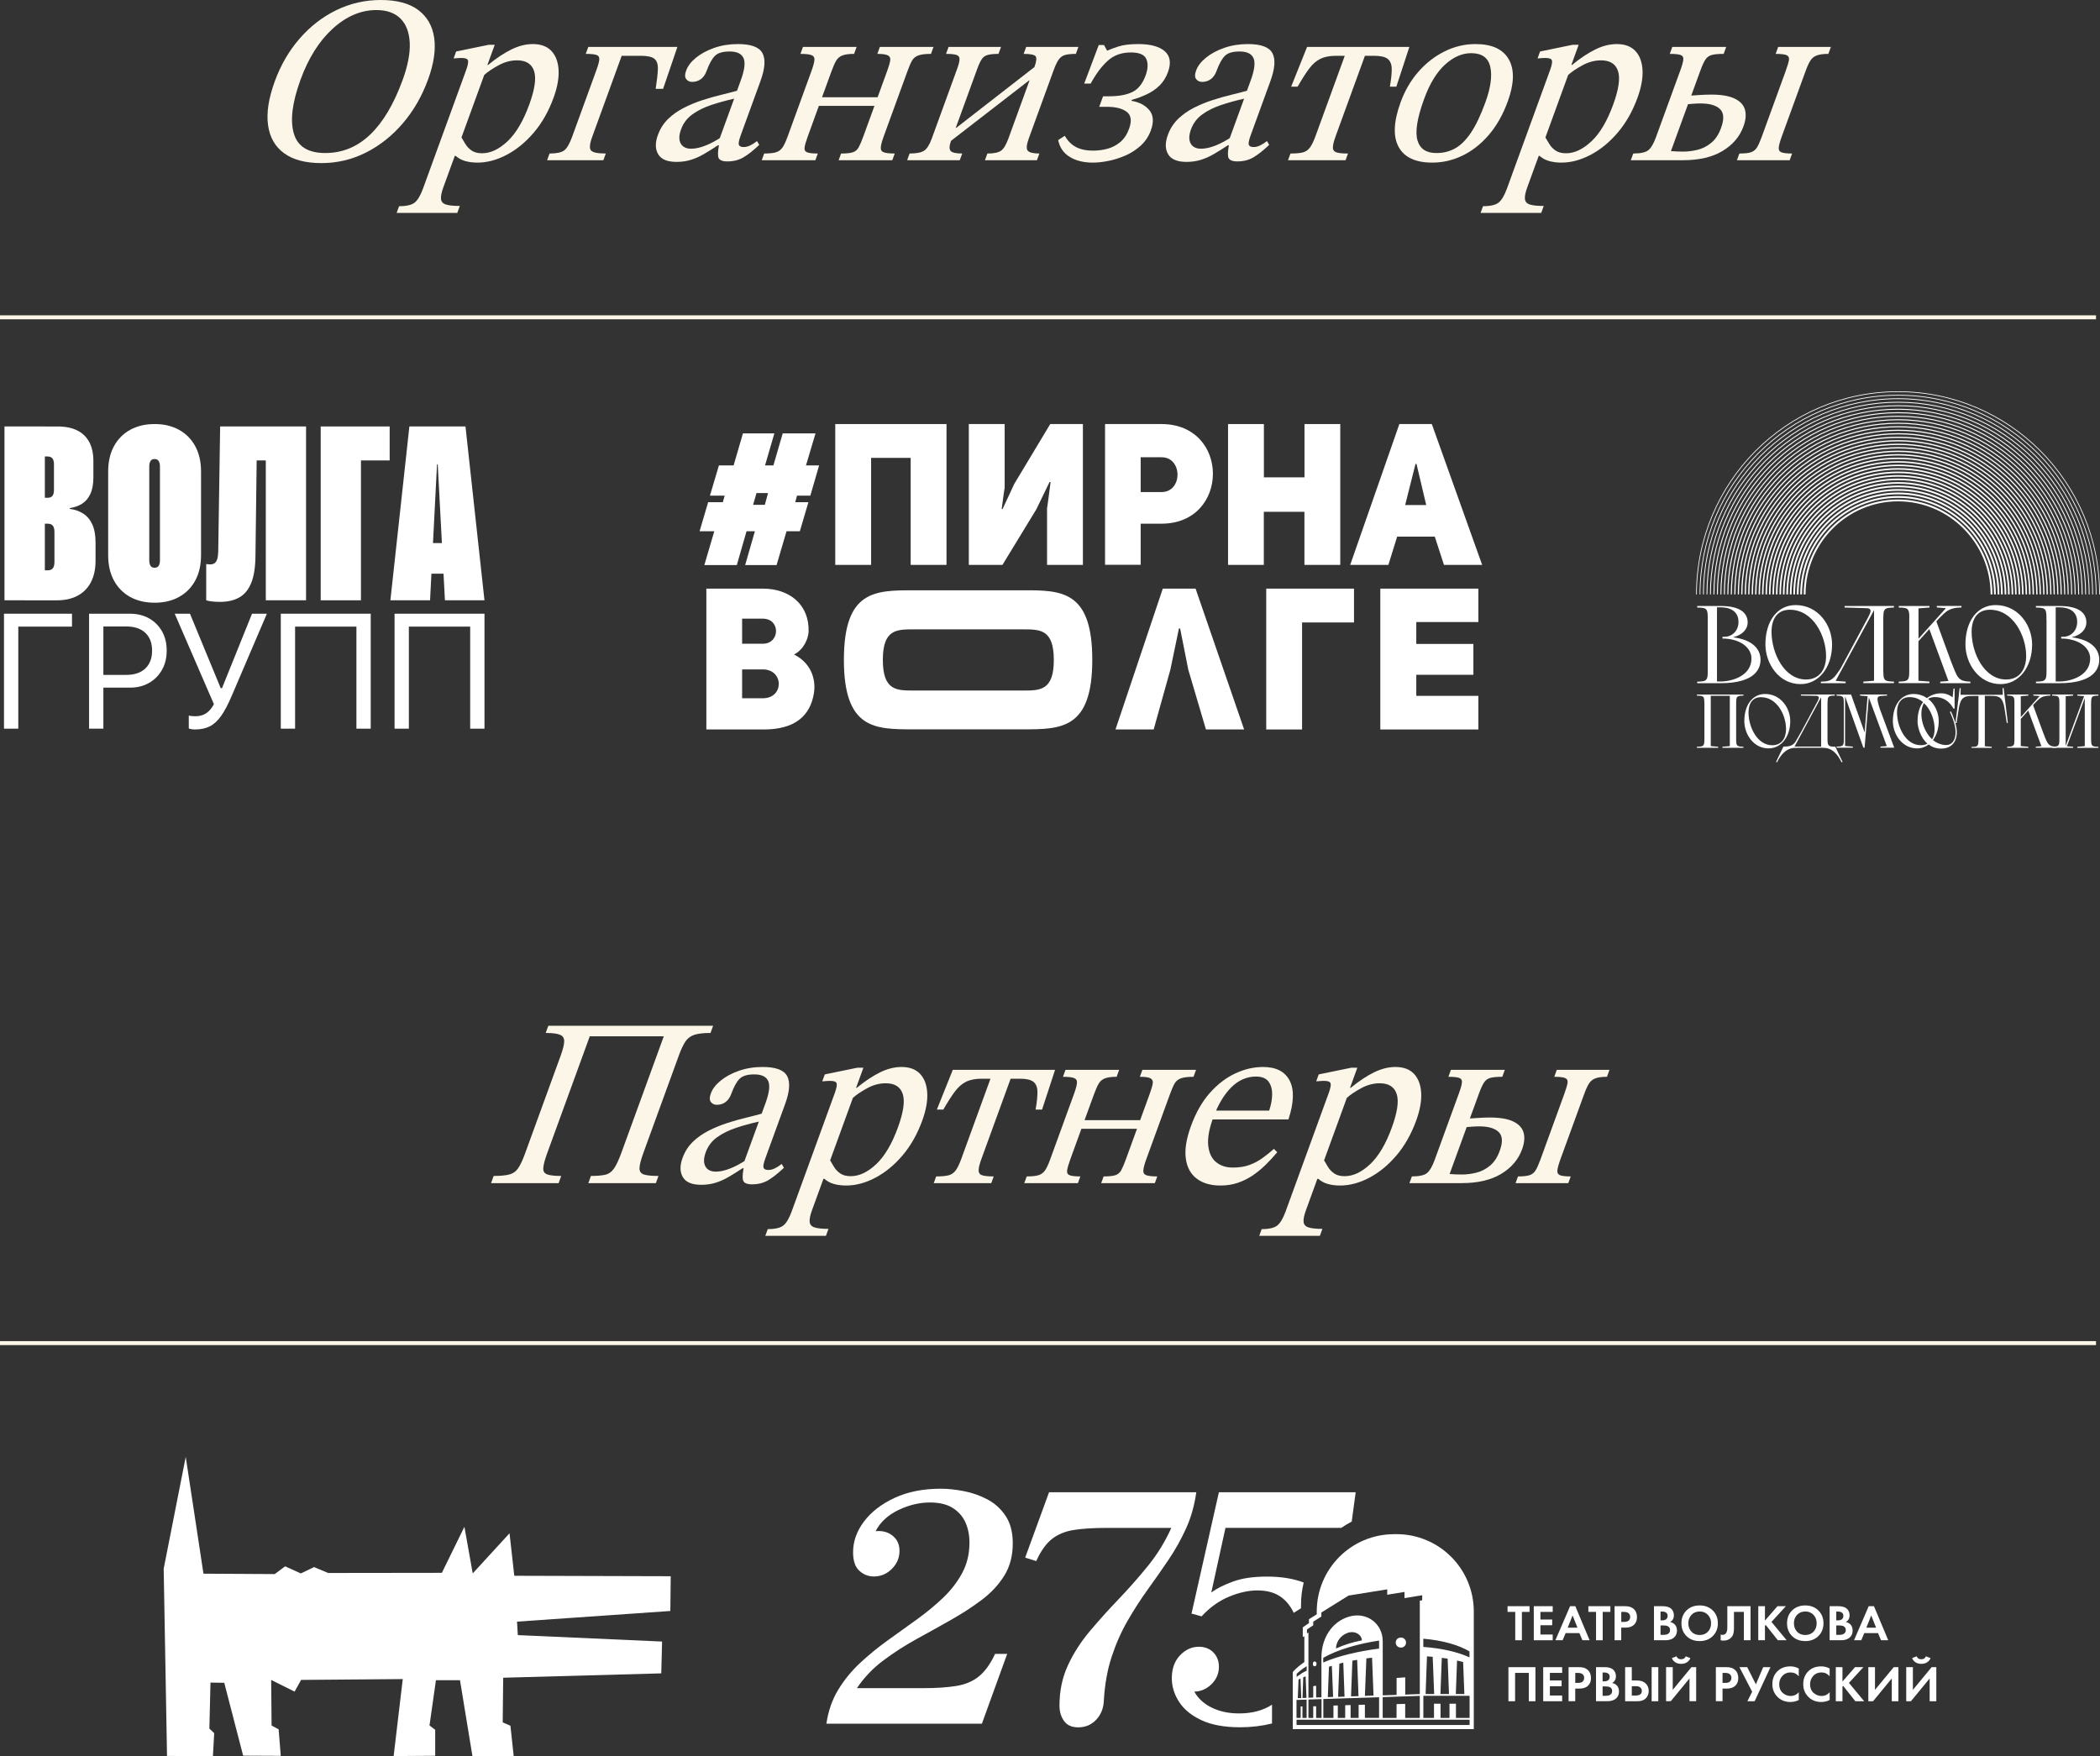 <?xml version="1.0" encoding="UTF-8"?> <svg xmlns="http://www.w3.org/2000/svg" width="526" height="440" viewBox="0 0 526 440" fill="none"><rect x="0" y="0" width="526" height="440" fill="#333333" stroke="none"/><line y1="79.5" x2="525" y2="79.5" stroke="#FBF6E7"></line><line y1="336.5" x2="525" y2="336.5" stroke="#FBF6E7"></line><path d="M80.5 40.86C76.54 40.86 73.43 40.04 71.17 38.4C68.91 36.76 67.56 34.41 67.14 31.35C66.71 28.29 67.27 24.64 68.82 20.4C70.3 16.32 72.37 12.75 75.03 9.69C77.68 6.63 80.75 4.25 84.23 2.55C87.71 0.85 91.43 0 95.39 0C99.35 0 102.51 0.83 104.74 2.49C106.97 4.15 108.31 6.47 108.75 9.45C109.18 12.43 108.68 15.9 107.24 19.86C105.71 24.06 103.61 27.73 100.92 30.87C98.24 34.01 95.15 36.46 91.67 38.22C88.19 39.98 84.47 40.86 80.51 40.86H80.5ZM81.47 38.34C85.75 38.34 89.5 36.8 92.72 33.72C95.94 30.64 98.65 26.08 100.85 20.04C102.16 16.44 102.75 13.33 102.63 10.71C102.5 8.09 101.73 6.07 100.31 4.65C98.89 3.23 96.87 2.52 94.28 2.52C90.4 2.52 86.76 4.07 83.35 7.17C79.94 10.27 77.24 14.56 75.25 20.04C73.2 25.68 72.64 30.14 73.59 33.42C74.54 36.7 77.17 38.34 81.49 38.34H81.47Z" fill="#FBF6E7"></path><path d="M114.53 53.34H99.35L99.96 51.66C101.84 51.66 103.15 51.35 103.9 50.73C104.65 50.11 105.32 48.96 105.94 47.28L116.75 17.58C117.17 16.42 117.33 15.62 117.23 15.18C117.13 14.74 116.58 14.52 115.58 14.52C115.18 14.52 114.52 14.56 113.62 14.64L114.25 12.9L122.42 11.22H123.92L122.09 16.26H122.27C124.32 14.58 126.26 13.29 128.09 12.39C129.92 11.49 131.71 11.04 133.47 11.04C135.47 11.04 137.01 11.61 138.1 12.75C139.18 13.89 139.79 15.47 139.91 17.49C140.03 19.51 139.62 21.84 138.66 24.48C137.42 27.88 135.77 30.79 133.71 33.21C131.65 35.63 129.38 37.49 126.91 38.79C124.44 40.09 122 40.74 119.6 40.74C118.48 40.74 117.46 40.61 116.53 40.35C115.61 40.09 114.81 39.66 114.15 39.06H113.91L111.05 46.92C110.58 48.2 110.39 49.18 110.46 49.86C110.53 50.54 110.94 51 111.7 51.24C112.45 51.48 113.61 51.6 115.17 51.6L114.54 53.34H114.53ZM120.75 38.4C122.87 38.4 124.99 37.4 127.12 35.4C129.25 33.4 131.07 30.32 132.58 26.16C133.96 22.36 134.36 19.57 133.77 17.79C133.18 16.01 131.76 15.12 129.52 15.12C127.92 15.12 126.36 15.54 124.83 16.38C123.3 17.22 122.12 18.02 121.29 18.78L115.59 34.44C115.84 34.84 116.16 35.36 116.52 36C116.89 36.64 117.4 37.2 118.07 37.68C118.74 38.16 119.63 38.4 120.75 38.4Z" fill="#FBF6E7"></path><path d="M151.14 40.14H137.04L137.65 38.46C139.41 38.46 140.63 38.2 141.32 37.68C142.01 37.16 142.67 36.02 143.31 34.26L149.38 17.58C149.82 16.38 150.06 15.49 150.11 14.91C150.16 14.33 149.93 13.95 149.41 13.77C148.9 13.59 148 13.5 146.72 13.5L147.35 11.76H169.67L166.09 22.26H164.23C164.56 20.14 164.75 18.48 164.78 17.28C164.82 16.08 164.53 15.23 163.91 14.73C163.29 14.23 162.16 13.98 160.52 13.98H155.72L148.32 34.32C147.68 36.08 147.59 37.21 148.05 37.71C148.51 38.21 149.74 38.46 151.74 38.46L151.13 40.14H151.14Z" fill="#FBF6E7"></path><path d="M169.47 40.56C167.15 40.56 165.61 39.92 164.86 38.64C164.1 37.36 164.08 35.76 164.78 33.84C165.36 32.24 166.22 30.89 167.36 29.79C168.5 28.69 169.82 27.76 171.32 27C172.82 26.24 174.37 25.6 175.98 25.08C177.59 24.56 179.14 24.12 180.63 23.76C182.12 23.4 183.44 23.06 184.6 22.74L185.56 20.1C186.51 17.5 186.73 15.65 186.23 14.55C185.73 13.45 184.58 12.9 182.78 12.9C180.98 12.9 179.83 13.26 179.09 13.98C178.35 14.7 177.65 15.96 176.99 17.76C176.66 18.68 176.17 19.37 175.55 19.83C174.92 20.29 174.19 20.52 173.35 20.52C172.75 20.52 172.26 20.29 171.89 19.83C171.52 19.37 171.51 18.64 171.88 17.64C172.29 16.52 173.1 15.46 174.33 14.46C175.55 13.46 177.07 12.64 178.89 12C180.7 11.36 182.69 11.04 184.85 11.04C188.13 11.04 190.17 11.8 190.98 13.32C191.79 14.84 191.62 17.16 190.49 20.28L185.53 33.9C185.08 35.14 184.93 35.94 185.08 36.3C185.23 36.66 185.62 36.84 186.26 36.84C186.82 36.84 187.38 36.7 187.94 36.42C188.5 36.14 189.06 35.78 189.62 35.34L190.17 36.3C188.65 37.74 187.31 38.79 186.17 39.45C185.03 40.11 183.7 40.44 182.18 40.44C180.78 40.44 180.01 40.04 179.89 39.24C179.76 38.44 179.87 37.3 180.21 35.82L180.11 35.1L183.89 24.72C181.93 25.16 180.04 25.68 178.22 26.28C176.4 26.88 174.82 27.66 173.47 28.62C172.12 29.58 171.16 30.84 170.59 32.4C170.05 33.88 170.02 35.06 170.5 35.94C170.98 36.82 171.86 37.26 173.14 37.26C174.18 37.26 175.36 37 176.69 36.48C178.02 35.96 179.4 35.22 180.83 34.26L180.52 36.42H179.8C178.59 37.22 177.44 37.94 176.34 38.58C175.25 39.22 174.15 39.71 173.04 40.05C171.94 40.39 170.74 40.56 169.46 40.56H169.47Z" fill="#FBF6E7"></path><path d="M204.24 40.14H190.8L191.41 38.46C192.69 38.46 193.67 38.36 194.34 38.16C195.01 37.96 195.55 37.57 195.97 36.99C196.38 36.41 196.8 35.52 197.24 34.32L203.22 17.88C203.67 16.64 203.93 15.71 203.99 15.09C204.06 14.47 203.83 14.05 203.31 13.83C202.79 13.61 201.85 13.5 200.49 13.5L201.12 11.76H214.56L213.93 13.5C212.65 13.5 211.67 13.63 211 13.89C210.33 14.15 209.8 14.59 209.44 15.21C209.07 15.83 208.68 16.72 208.26 17.88L205.9 24.36H219.82L222.18 17.88C222.6 16.72 222.87 15.83 222.97 15.21C223.08 14.59 222.89 14.15 222.43 13.89C221.96 13.63 221.07 13.5 219.75 13.5L220.38 11.76H233.82L233.19 13.5C231.79 13.5 230.73 13.63 230.02 13.89C229.31 14.15 228.78 14.59 228.43 15.21C228.08 15.83 227.7 16.72 227.28 17.88L221.36 34.14C220.91 35.38 220.66 36.31 220.62 36.93C220.57 37.55 220.82 37.96 221.37 38.16C221.92 38.36 222.83 38.46 224.11 38.46L223.5 40.14H210.06L210.67 38.46C211.99 38.46 212.97 38.36 213.6 38.16C214.23 37.96 214.72 37.55 215.07 36.93C215.41 36.31 215.81 35.38 216.26 34.14L219.03 26.52H205.11L202.34 34.14C201.89 35.38 201.62 36.31 201.53 36.93C201.44 37.55 201.65 37.96 202.16 38.16C202.67 38.36 203.56 38.46 204.84 38.46L204.23 40.14H204.24Z" fill="#FBF6E7"></path><path d="M240.42 40.14H227.22L227.83 38.46C229.51 38.46 230.71 38.23 231.44 37.77C232.17 37.31 232.82 36.28 233.4 34.68L239.73 17.28C240.12 16.2 240.33 15.39 240.34 14.85C240.36 14.31 240.11 13.95 239.59 13.77C239.08 13.59 238.2 13.5 236.96 13.5L237.59 11.76H250.73L250.1 13.5C248.94 13.5 248.04 13.59 247.39 13.77C246.74 13.95 246.24 14.31 245.89 14.85C245.53 15.39 245.14 16.24 244.72 17.4L239.39 32.04H239.51L259.1 16.8C259.62 15.36 259.71 14.45 259.37 14.07C259.03 13.69 258.04 13.5 256.4 13.5L257.03 11.76H270.11L269.48 13.5C268.36 13.5 267.47 13.59 266.8 13.77C266.13 13.95 265.59 14.34 265.17 14.94C264.75 15.54 264.32 16.46 263.87 17.7L257.69 34.68C257.11 36.28 257.02 37.31 257.44 37.77C257.85 38.23 258.82 38.46 260.34 38.46L259.73 40.14H246.71L247.32 38.46C248.92 38.46 250.05 38.23 250.72 37.77C251.39 37.31 252.01 36.28 252.59 34.68L257.87 20.16H257.75L238.21 35.28C237.77 36.48 237.73 37.31 238.08 37.77C238.43 38.23 239.41 38.46 241.01 38.46L240.4 40.14H240.42Z" fill="#FBF6E7"></path><path d="M273.74 40.74C271.42 40.74 269.48 40.26 267.93 39.3C266.38 38.34 265.42 36.94 265.05 35.1L266.7 34.02C267.43 35.3 268.37 36.24 269.51 36.84C270.65 37.44 272.08 37.74 273.8 37.74C275.04 37.74 276.25 37.58 277.42 37.26C278.6 36.94 279.66 36.38 280.61 35.58C281.56 34.78 282.29 33.68 282.8 32.28C283.53 30.28 283.33 28.86 282.22 28.02C281.11 27.18 279.45 26.76 277.25 26.76H275.33L276.29 24.12H277.85C280.21 24.12 282.13 23.77 283.6 23.07C285.07 22.37 286.19 20.98 286.95 18.9C287.55 17.26 287.6 15.89 287.13 14.79C286.65 13.69 285.35 13.14 283.23 13.14C280.95 13.14 279.04 13.82 277.51 15.18C275.98 16.54 274.54 18.46 273.19 20.94H271.57L275.21 11.28H276.53L277.29 12.66H277.41C277.9 12.42 278.78 12.09 280.05 11.67C281.32 11.25 283 11.04 285.08 11.04C288.16 11.04 290.38 11.64 291.75 12.84C293.11 14.04 293.38 15.78 292.55 18.06C292.05 19.42 291.34 20.55 290.42 21.45C289.49 22.35 288.43 23.08 287.22 23.64C286.02 24.2 284.77 24.66 283.48 25.02L283.39 25.26C285.35 25.58 286.85 26.36 287.88 27.6C288.91 28.84 289.04 30.52 288.27 32.64C287.72 34.16 286.87 35.44 285.73 36.48C284.59 37.52 283.31 38.35 281.88 38.97C280.45 39.59 279.03 40.04 277.61 40.32C276.19 40.6 274.9 40.74 273.74 40.74Z" fill="#FBF6E7"></path><path d="M297.2 40.56C294.88 40.56 293.34 39.92 292.59 38.64C291.83 37.36 291.81 35.76 292.51 33.84C293.09 32.24 293.95 30.89 295.09 29.79C296.23 28.69 297.55 27.76 299.05 27C300.55 26.24 302.1 25.6 303.71 25.08C305.32 24.56 306.87 24.12 308.36 23.76C309.85 23.4 311.17 23.06 312.33 22.74L313.29 20.1C314.24 17.5 314.46 15.65 313.96 14.55C313.46 13.45 312.31 12.9 310.51 12.9C308.71 12.9 307.56 13.26 306.82 13.98C306.08 14.7 305.38 15.96 304.72 17.76C304.39 18.68 303.9 19.37 303.28 19.83C302.65 20.29 301.92 20.52 301.08 20.52C300.48 20.52 299.99 20.29 299.62 19.83C299.25 19.37 299.24 18.64 299.61 17.64C300.02 16.52 300.83 15.46 302.06 14.46C303.28 13.46 304.8 12.64 306.62 12C308.43 11.36 310.42 11.04 312.58 11.04C315.86 11.04 317.9 11.8 318.71 13.32C319.52 14.84 319.35 17.16 318.22 20.28L313.26 33.9C312.81 35.14 312.66 35.94 312.81 36.3C312.96 36.66 313.35 36.84 313.99 36.84C314.55 36.84 315.11 36.7 315.67 36.42C316.23 36.14 316.79 35.78 317.35 35.34L317.9 36.3C316.38 37.74 315.04 38.79 313.9 39.45C312.76 40.11 311.43 40.44 309.91 40.44C308.51 40.44 307.74 40.04 307.62 39.24C307.49 38.44 307.6 37.3 307.94 35.82L307.84 35.1L311.62 24.72C309.66 25.16 307.77 25.68 305.95 26.28C304.13 26.88 302.55 27.66 301.2 28.62C299.85 29.58 298.89 30.84 298.32 32.4C297.78 33.88 297.75 35.06 298.23 35.94C298.71 36.82 299.59 37.26 300.87 37.26C301.91 37.26 303.09 37 304.42 36.48C305.75 35.96 307.13 35.22 308.56 34.26L308.25 36.42H307.53C306.32 37.22 305.17 37.94 304.07 38.58C302.98 39.22 301.88 39.71 300.77 40.05C299.67 40.39 298.47 40.56 297.19 40.56H297.2Z" fill="#FBF6E7"></path><path d="M337.02 40.14H322.62L323.23 38.46C324.55 38.46 325.57 38.37 326.3 38.19C327.03 38.01 327.62 37.61 328.09 36.99C328.56 36.37 329.02 35.42 329.49 34.14L336.83 13.98H334.61C333.05 13.98 331.76 14.23 330.74 14.73C329.72 15.23 328.78 16.04 327.94 17.16C327.09 18.28 326.12 19.8 325.02 21.72H323.4L327.39 11.76H353.01L349.75 21.72H348.13C348.47 19.8 348.62 18.28 348.59 17.16C348.56 16.04 348.21 15.23 347.55 14.73C346.89 14.23 345.78 13.98 344.22 13.98H341.88L334.54 34.14C334.07 35.42 333.85 36.37 333.86 36.99C333.87 37.61 334.19 38.01 334.8 38.19C335.41 38.37 336.36 38.46 337.64 38.46L337.03 40.14H337.02Z" fill="#FBF6E7"></path><path d="M358.76 40.74C354.56 40.74 351.75 39.43 350.32 36.81C348.89 34.19 349.06 30.46 350.82 25.62C351.88 22.7 353.37 20.15 355.28 17.97C357.19 15.79 359.38 14.09 361.85 12.87C364.31 11.65 366.89 11.04 369.57 11.04C373.69 11.04 376.47 12.32 377.92 14.88C379.37 17.44 379.28 20.94 377.67 25.38C376.45 28.74 374.85 31.56 372.88 33.84C370.91 36.12 368.71 37.84 366.29 39C363.87 40.16 361.36 40.74 358.76 40.74ZM359.87 38.34C361.51 38.34 363.03 37.96 364.43 37.2C365.83 36.44 367.15 35.14 368.4 33.3C369.65 31.46 370.86 28.92 372.04 25.68C373.38 22 373.79 19.02 373.28 16.74C372.77 14.46 371.17 13.32 368.5 13.32C366.22 13.32 364.03 14.28 361.93 16.2C359.83 18.12 358.08 21 356.69 24.84C354.96 29.6 354.41 33.05 355.05 35.19C355.69 37.33 357.3 38.38 359.87 38.34Z" fill="#FBF6E7"></path><path d="M386.03 53.34H370.85L371.46 51.66C373.34 51.66 374.65 51.35 375.4 50.73C376.15 50.11 376.82 48.96 377.44 47.28L388.25 17.58C388.67 16.42 388.83 15.62 388.73 15.18C388.63 14.74 388.08 14.52 387.08 14.52C386.68 14.52 386.02 14.56 385.12 14.64L385.75 12.9L393.92 11.22H395.42L393.59 16.26H393.77C395.82 14.58 397.76 13.29 399.59 12.39C401.42 11.49 403.21 11.04 404.97 11.04C406.97 11.04 408.51 11.61 409.6 12.75C410.68 13.89 411.29 15.47 411.41 17.49C411.53 19.51 411.12 21.84 410.16 24.48C408.92 27.88 407.27 30.79 405.21 33.21C403.15 35.63 400.88 37.49 398.41 38.79C395.94 40.09 393.5 40.74 391.1 40.74C389.98 40.74 388.96 40.61 388.03 40.35C387.11 40.09 386.31 39.66 385.65 39.06H385.41L382.55 46.92C382.08 48.2 381.89 49.18 381.96 49.86C382.03 50.54 382.44 51 383.2 51.24C383.95 51.48 385.11 51.6 386.67 51.6L386.04 53.34H386.03ZM392.25 38.4C394.37 38.4 396.49 37.4 398.62 35.4C400.75 33.4 402.57 30.32 404.08 26.16C405.46 22.36 405.86 19.57 405.27 17.79C404.68 16.01 403.26 15.12 401.02 15.12C399.42 15.12 397.86 15.54 396.33 16.38C394.8 17.22 393.62 18.02 392.79 18.78L387.09 34.44C387.34 34.84 387.66 35.36 388.02 36C388.39 36.64 388.9 37.2 389.57 37.68C390.24 38.16 391.13 38.4 392.25 38.4Z" fill="#FBF6E7"></path><path d="M421.56 40.14H408.48L409.09 38.46C410.93 38.46 412.19 38.18 412.88 37.62C413.56 37.06 414.2 35.98 414.78 34.38L420.9 17.58C421.34 16.38 421.58 15.49 421.63 14.91C421.68 14.33 421.45 13.95 420.93 13.77C420.42 13.59 419.52 13.5 418.24 13.5L418.87 11.76H432.37L431.74 13.5C430.42 13.5 429.43 13.59 428.76 13.77C428.09 13.95 427.57 14.33 427.18 14.91C426.79 15.49 426.38 16.38 425.94 17.58L423.62 23.94C424.31 23.9 425.1 23.85 425.98 23.79C426.86 23.73 427.74 23.7 428.62 23.7C431.14 23.7 433.09 24.03 434.47 24.69C435.85 25.35 436.72 26.27 437.06 27.45C437.41 28.63 437.29 30.04 436.69 31.68C435.76 34.24 434.01 36.29 431.45 37.83C428.89 39.37 425.59 40.14 421.55 40.14H421.56ZM421.68 37.98C422.8 37.98 423.97 37.83 425.2 37.53C426.43 37.23 427.57 36.65 428.62 35.79C429.67 34.93 430.5 33.68 431.09 32.04C431.89 29.84 431.8 28.27 430.82 27.33C429.84 26.39 428.23 25.92 425.99 25.92C425.39 25.92 424.82 25.94 424.29 25.98C423.76 26.02 423.26 26.06 422.81 26.1L418.53 37.86C419.07 37.9 419.59 37.93 420.09 37.95C420.58 37.97 421.11 37.98 421.67 37.98H421.68ZM448.26 40.14H435.06L435.67 38.46C436.95 38.46 437.91 38.36 438.54 38.16C439.17 37.96 439.67 37.57 440.05 36.99C440.42 36.41 440.82 35.52 441.26 34.32L447.24 17.88C447.69 16.64 447.97 15.71 448.08 15.09C448.19 14.47 448 14.05 447.52 13.83C447.04 13.61 446.12 13.5 444.76 13.5L445.39 11.76H458.59L457.96 13.5C456.72 13.5 455.75 13.63 455.06 13.89C454.36 14.15 453.82 14.59 453.44 15.21C453.05 15.83 452.65 16.72 452.23 17.88L446.31 34.14C445.86 35.38 445.6 36.31 445.54 36.93C445.47 37.55 445.7 37.96 446.2 38.16C446.71 38.36 447.6 38.46 448.88 38.46L448.27 40.14H448.26Z" fill="#FBF6E7"></path><path d="M139.92 296.42H123L123.65 294.62C125.33 294.62 126.63 294.5 127.56 294.26C128.49 294.02 129.23 293.5 129.78 292.7C130.33 291.9 130.91 290.66 131.52 288.98L140.43 264.5C141.01 262.9 141.31 261.7 141.32 260.9C141.33 260.1 140.98 259.55 140.27 259.25C139.56 258.95 138.36 258.8 136.68 258.8L137.34 257H178.62L177.96 258.8C176.16 258.8 174.79 258.96 173.86 259.28C172.92 259.6 172.19 260.17 171.65 260.99C171.11 261.81 170.56 263 169.99 264.56L161.19 288.74C160.53 290.54 160.2 291.85 160.18 292.67C160.16 293.49 160.53 294.02 161.28 294.26C162.03 294.5 163.25 294.62 164.93 294.62L164.28 296.42H147.36L148.01 294.62C149.53 294.62 150.73 294.52 151.6 294.32C152.47 294.12 153.2 293.6 153.79 292.76C154.38 291.92 155 290.58 155.67 288.74L166.26 259.64H147.72L137.08 288.86C136.47 290.54 136.13 291.79 136.08 292.61C136.02 293.43 136.34 293.97 137.05 294.23C137.76 294.49 138.93 294.62 140.57 294.62L139.92 296.42Z" fill="#FBF6E7"></path><path d="M175.65 296.84C173.33 296.84 171.79 296.2 171.04 294.92C170.28 293.64 170.26 292.04 170.96 290.12C171.54 288.52 172.4 287.17 173.54 286.07C174.68 284.97 176 284.04 177.5 283.28C179 282.52 180.55 281.88 182.16 281.36C183.77 280.84 185.32 280.4 186.81 280.04C188.3 279.68 189.62 279.34 190.78 279.02L191.74 276.38C192.69 273.78 192.91 271.93 192.41 270.83C191.91 269.73 190.76 269.18 188.96 269.18C187.16 269.18 186.01 269.54 185.27 270.26C184.53 270.98 183.83 272.24 183.17 274.04C182.84 274.96 182.35 275.65 181.73 276.11C181.1 276.57 180.37 276.8 179.53 276.8C178.93 276.8 178.44 276.57 178.07 276.11C177.7 275.65 177.69 274.92 178.06 273.92C178.47 272.8 179.28 271.74 180.51 270.74C181.73 269.74 183.25 268.92 185.07 268.28C186.88 267.64 188.87 267.32 191.03 267.32C194.31 267.32 196.35 268.08 197.16 269.6C197.97 271.12 197.8 273.44 196.67 276.56L191.71 290.18C191.26 291.42 191.11 292.22 191.26 292.58C191.41 292.94 191.8 293.12 192.44 293.12C193 293.12 193.56 292.98 194.12 292.7C194.68 292.42 195.24 292.06 195.8 291.62L196.35 292.58C194.83 294.02 193.49 295.07 192.35 295.73C191.21 296.39 189.88 296.72 188.36 296.72C186.96 296.72 186.19 296.32 186.07 295.52C185.94 294.72 186.05 293.58 186.39 292.1L186.29 291.38L190.07 281C188.11 281.44 186.22 281.96 184.4 282.56C182.58 283.16 181 283.94 179.65 284.9C178.3 285.86 177.34 287.12 176.77 288.68C176.23 290.16 176.2 291.34 176.68 292.22C177.16 293.1 178.04 293.54 179.32 293.54C180.36 293.54 181.54 293.28 182.87 292.76C184.2 292.24 185.58 291.5 187.01 290.54L186.7 292.7H185.98C184.77 293.5 183.62 294.22 182.52 294.86C181.43 295.5 180.33 295.99 179.22 296.33C178.12 296.67 176.92 296.84 175.64 296.84H175.65Z" fill="#FBF6E7"></path><path d="M206.87 309.62H191.69L192.3 307.94C194.18 307.94 195.49 307.63 196.24 307.01C196.99 306.39 197.66 305.24 198.28 303.56L209.09 273.86C209.51 272.7 209.67 271.9 209.57 271.46C209.47 271.02 208.92 270.8 207.92 270.8C207.52 270.8 206.86 270.84 205.96 270.92L206.59 269.18L214.76 267.5H216.26L214.43 272.54H214.61C216.66 270.86 218.6 269.57 220.43 268.67C222.26 267.77 224.05 267.32 225.81 267.32C227.81 267.32 229.35 267.89 230.44 269.03C231.52 270.17 232.13 271.75 232.25 273.77C232.37 275.79 231.96 278.12 231 280.76C229.76 284.16 228.11 287.07 226.05 289.49C223.99 291.91 221.72 293.77 219.25 295.07C216.78 296.37 214.34 297.02 211.94 297.02C210.82 297.02 209.8 296.89 208.87 296.63C207.95 296.37 207.15 295.94 206.49 295.34H206.25L203.39 303.2C202.92 304.48 202.73 305.46 202.8 306.14C202.87 306.82 203.28 307.28 204.04 307.52C204.79 307.76 205.95 307.88 207.51 307.88L206.88 309.62H206.87ZM213.09 294.68C215.21 294.68 217.33 293.68 219.46 291.68C221.59 289.68 223.41 286.6 224.92 282.44C226.3 278.64 226.7 275.85 226.11 274.07C225.52 272.29 224.1 271.4 221.86 271.4C220.26 271.4 218.7 271.82 217.17 272.66C215.64 273.5 214.46 274.3 213.63 275.06L207.93 290.72C208.18 291.12 208.5 291.64 208.86 292.28C209.23 292.92 209.74 293.48 210.41 293.96C211.08 294.44 211.97 294.68 213.09 294.68Z" fill="#FBF6E7"></path><path d="M248.28 296.42H233.88L234.49 294.74C235.81 294.74 236.83 294.65 237.56 294.47C238.29 294.29 238.88 293.89 239.35 293.27C239.82 292.65 240.28 291.7 240.75 290.42L248.09 270.26H245.87C244.31 270.26 243.02 270.51 242 271.01C240.98 271.51 240.04 272.32 239.2 273.44C238.35 274.56 237.38 276.08 236.28 278H234.66L238.65 268.04H264.27L261.01 278H259.39C259.73 276.08 259.88 274.56 259.85 273.44C259.82 272.32 259.47 271.51 258.81 271.01C258.15 270.51 257.04 270.26 255.48 270.26H253.14L245.8 290.42C245.33 291.7 245.11 292.65 245.12 293.27C245.13 293.89 245.45 294.29 246.06 294.47C246.67 294.65 247.62 294.74 248.9 294.74L248.29 296.42H248.28Z" fill="#FBF6E7"></path><path d="M270 296.42H256.56L257.17 294.74C258.45 294.74 259.43 294.64 260.1 294.44C260.77 294.24 261.31 293.85 261.73 293.27C262.14 292.69 262.56 291.8 263 290.6L268.98 274.16C269.43 272.92 269.69 271.99 269.75 271.37C269.82 270.75 269.59 270.33 269.07 270.11C268.55 269.89 267.61 269.78 266.25 269.78L266.88 268.04H280.32L279.69 269.78C278.41 269.78 277.43 269.91 276.76 270.17C276.09 270.43 275.56 270.87 275.2 271.49C274.83 272.11 274.44 273 274.02 274.16L271.66 280.64H285.58L287.94 274.16C288.36 273 288.63 272.11 288.73 271.49C288.84 270.87 288.65 270.43 288.19 270.17C287.72 269.91 286.83 269.78 285.51 269.78L286.14 268.04H299.58L298.95 269.78C297.55 269.78 296.49 269.91 295.78 270.17C295.07 270.43 294.54 270.87 294.19 271.49C293.84 272.11 293.46 273 293.04 274.16L287.12 290.42C286.67 291.66 286.42 292.59 286.38 293.21C286.33 293.83 286.58 294.24 287.13 294.44C287.68 294.64 288.59 294.74 289.87 294.74L289.26 296.42H275.82L276.43 294.74C277.75 294.74 278.73 294.64 279.36 294.44C279.99 294.24 280.48 293.83 280.83 293.21C281.17 292.59 281.57 291.66 282.02 290.42L284.79 282.8H270.87L268.1 290.42C267.65 291.66 267.38 292.59 267.29 293.21C267.2 293.83 267.41 294.24 267.92 294.44C268.43 294.64 269.32 294.74 270.6 294.74L269.99 296.42H270Z" fill="#FBF6E7"></path><path d="M305.66 297.02C303.26 297.02 301.3 296.45 299.77 295.31C298.24 294.17 297.33 292.49 297.02 290.27C296.71 288.05 297.13 285.34 298.3 282.14C299.52 278.78 301.1 276.01 303.03 273.83C304.96 271.65 307.09 270.02 309.4 268.94C311.71 267.86 314.03 267.32 316.35 267.32C319.63 267.32 321.85 268.46 323.03 270.74C324.2 273.02 324.1 276.26 322.73 280.46H303.23L303.98 278.24H317.9C318.4 276.76 318.65 275.37 318.64 274.07C318.64 272.77 318.31 271.72 317.69 270.92C317.06 270.12 316.03 269.72 314.59 269.72C312.27 269.72 310.2 270.63 308.38 272.45C306.56 274.27 305.04 276.84 303.83 280.16C302.83 282.92 302.43 285.22 302.64 287.06C302.85 288.9 303.51 290.27 304.62 291.17C305.73 292.07 307.11 292.52 308.75 292.52C310.39 292.52 311.8 292.3 312.98 291.86C314.16 291.42 315.24 290.85 316.21 290.15C317.18 289.45 318.14 288.68 319.09 287.84L319.92 288.68C318.99 289.8 318 290.87 316.95 291.89C315.9 292.91 314.8 293.8 313.67 294.56C312.53 295.32 311.3 295.92 309.99 296.36C308.67 296.8 307.23 297.02 305.67 297.02H305.66Z" fill="#FBF6E7"></path><path d="M330.59 309.62H315.41L316.02 307.94C317.9 307.94 319.21 307.63 319.96 307.01C320.71 306.39 321.38 305.24 322 303.56L332.81 273.86C333.23 272.7 333.39 271.9 333.29 271.46C333.19 271.02 332.64 270.8 331.64 270.8C331.24 270.8 330.58 270.84 329.68 270.92L330.31 269.18L338.48 267.5H339.98L338.15 272.54H338.33C340.38 270.86 342.32 269.57 344.15 268.67C345.98 267.77 347.77 267.32 349.53 267.32C351.53 267.32 353.07 267.89 354.16 269.03C355.24 270.17 355.85 271.75 355.97 273.77C356.09 275.79 355.68 278.12 354.72 280.76C353.48 284.16 351.83 287.07 349.77 289.49C347.71 291.91 345.44 293.77 342.97 295.07C340.5 296.37 338.06 297.02 335.66 297.02C334.54 297.02 333.52 296.89 332.59 296.63C331.67 296.37 330.87 295.94 330.21 295.34H329.97L327.11 303.2C326.64 304.48 326.45 305.46 326.52 306.14C326.59 306.82 327 307.28 327.76 307.52C328.51 307.76 329.67 307.88 331.23 307.88L330.6 309.62H330.59ZM336.81 294.68C338.93 294.68 341.05 293.68 343.18 291.68C345.31 289.68 347.13 286.6 348.64 282.44C350.02 278.64 350.42 275.85 349.83 274.07C349.24 272.29 347.82 271.4 345.58 271.4C343.98 271.4 342.42 271.82 340.89 272.66C339.36 273.5 338.18 274.3 337.35 275.06L331.65 290.72C331.9 291.12 332.22 291.64 332.58 292.28C332.95 292.92 333.46 293.48 334.13 293.96C334.8 294.44 335.69 294.68 336.81 294.68Z" fill="#FBF6E7"></path><path d="M366.11 296.42H353.03L353.64 294.74C355.48 294.74 356.74 294.46 357.43 293.9C358.11 293.34 358.75 292.26 359.33 290.66L365.45 273.86C365.89 272.66 366.13 271.77 366.18 271.19C366.23 270.61 366 270.23 365.48 270.05C364.97 269.87 364.07 269.78 362.79 269.78L363.42 268.04H376.92L376.29 269.78C374.97 269.78 373.98 269.87 373.31 270.05C372.64 270.23 372.12 270.61 371.73 271.19C371.34 271.77 370.93 272.66 370.49 273.86L368.17 280.22C368.86 280.18 369.65 280.13 370.53 280.07C371.41 280.01 372.29 279.98 373.17 279.98C375.69 279.98 377.64 280.31 379.02 280.97C380.4 281.63 381.27 282.55 381.61 283.73C381.96 284.91 381.84 286.32 381.24 287.96C380.31 290.52 378.56 292.57 376 294.11C373.44 295.65 370.14 296.42 366.1 296.42H366.11ZM366.24 294.26C367.36 294.26 368.53 294.11 369.76 293.81C370.99 293.51 372.13 292.93 373.18 292.07C374.23 291.21 375.06 289.96 375.65 288.32C376.45 286.12 376.36 284.55 375.38 283.61C374.4 282.67 372.79 282.2 370.55 282.2C369.95 282.2 369.38 282.22 368.85 282.26C368.32 282.3 367.82 282.34 367.37 282.38L363.09 294.14C363.63 294.18 364.15 294.21 364.65 294.23C365.14 294.25 365.67 294.26 366.23 294.26H366.24ZM392.81 296.42H379.61L380.22 294.74C381.5 294.74 382.46 294.64 383.09 294.44C383.72 294.24 384.22 293.85 384.6 293.27C384.97 292.69 385.37 291.8 385.81 290.6L391.79 274.16C392.24 272.92 392.52 271.99 392.63 271.37C392.74 270.75 392.55 270.33 392.07 270.11C391.59 269.89 390.67 269.78 389.31 269.78L389.94 268.04H403.14L402.51 269.78C401.27 269.78 400.3 269.91 399.61 270.17C398.91 270.43 398.37 270.87 397.99 271.49C397.6 272.11 397.2 273 396.78 274.16L390.86 290.42C390.41 291.66 390.15 292.59 390.09 293.21C390.02 293.83 390.25 294.24 390.75 294.44C391.26 294.64 392.15 294.74 393.43 294.74L392.82 296.42H392.81Z" fill="#FBF6E7"></path><g clip-path="url(#clip0_406_778)"><path d="M46.521 365L41 393.024L41.835 439.927L53.33 440L53.651 434.216L52.444 433.086L52.721 421.553L56.171 421.604L60.901 439.862L70.324 439.906L69.791 433.26L68.026 432.312L67.924 420.892L73.788 423.817L75.418 420.881L100.881 420.674L98.598 439.964L109.006 439.891V433.38L107.58 432.294L109.192 420.95L115.216 420.958L118.334 439.964H128.666L127.852 432.366L125.916 431.527L126.04 420.336L165.63 419.243L165.837 411.271L129.701 409.658L129.501 406.282L167.905 403.612L168 394.906L128.815 394.794L127.626 384.141L118.407 394.201L116.325 382.516L110.676 394.056L82.191 394.092L78.664 392.614L75.357 394.205L71.414 392.425L68.814 394.369L50.963 394.267L46.521 365Z" fill="white"></path></g><g clip-path="url(#clip1_406_778)"><path fill-rule="evenodd" clip-rule="evenodd" d="M300.968 404.955C303.049 402.707 305.346 401.059 307.868 400.021C310.38 398.982 312.74 398.462 314.938 398.462C317.423 398.462 319.433 399.035 320.967 400.191C322.277 401.176 323.3 402.475 324.045 404.078L325.875 402.931V402.08C325.875 400.155 326.108 398.283 326.548 396.483C323.955 395.498 320.904 394.996 317.36 394.996C313.951 394.996 311.098 395.408 308.819 396.25C306.531 397.092 304.727 397.997 303.399 398.982L306.952 382.789H335.96C336.795 382.207 337.665 381.688 338.571 381.222L339.567 373.869H305.302L298.447 404.266L300.959 404.955H300.968ZM318.599 427.095C316.382 428.545 313.628 429.28 310.335 429.28C307.787 429.28 305.535 428.805 303.57 427.856C301.605 426.907 300.124 425.563 299.146 423.826C300.824 423.772 302.269 423.136 303.489 421.918C304.7 420.709 305.31 419.258 305.31 417.592C305.31 416.15 304.844 414.95 303.92 414.001C302.996 413.052 301.775 412.577 300.277 412.577C298.482 412.577 296.912 413.302 295.549 414.744C294.185 416.186 293.512 418.094 293.512 420.458C293.512 422.536 294.122 424.515 295.333 426.387C296.544 428.259 298.411 429.79 300.932 430.973C303.444 432.155 306.674 432.746 310.604 432.746C313.439 432.746 316.104 432.423 318.608 431.796V427.095H318.599ZM299.631 373.869H262.763L256.779 390.241L259.551 391.109C260.709 388.566 262.028 386.721 263.499 385.566C264.971 384.41 266.792 383.658 268.963 383.318C271.135 382.968 273.862 382.798 277.164 382.798H293.386C291.825 386.264 289.86 389.453 287.491 392.372C285.123 395.283 282.664 398.068 280.116 400.728C277.568 403.388 275.172 406.057 272.92 408.735C270.668 411.422 268.838 414.279 267.456 417.306C266.065 420.333 265.374 423.664 265.374 427.31C265.374 428.805 265.751 430.095 266.505 431.161C267.259 432.226 268.443 432.764 270.058 432.764C271.906 432.764 273.423 432.11 274.616 430.811C275.8 429.513 276.419 427.936 276.482 426.092C276.716 422.052 277.362 418.398 278.429 415.138C279.497 411.878 280.825 408.86 282.422 406.093C284.01 403.325 285.706 400.692 287.5 398.211C289.295 395.731 291.026 393.25 292.704 390.76C294.382 388.279 295.845 385.664 297.083 382.924C298.33 380.183 299.182 377.165 299.64 373.878L299.631 373.869ZM221.23 416.034C223.832 414.073 226.605 412.281 229.557 410.66C232.509 409.039 235.38 407.445 238.188 405.851C240.997 404.266 243.572 402.591 245.913 400.827C248.255 399.062 250.13 397.047 251.548 394.763C252.966 392.48 253.674 389.784 253.674 386.667C253.674 383.9 253.082 381.616 251.898 379.825C250.714 378.034 249.197 376.654 247.34 375.669C245.492 374.684 243.518 373.994 241.436 373.591C239.355 373.188 237.417 372.982 235.622 372.982C231.226 372.982 227.385 373.744 224.084 375.275C220.791 376.807 218.225 378.786 216.403 381.204C214.582 383.631 213.676 386.193 213.676 388.906C213.676 391.038 214.196 392.587 215.237 393.536C216.278 394.486 217.498 394.969 218.88 394.969C220.611 394.969 222.119 394.334 223.393 393.062C224.667 391.79 225.304 390.285 225.304 388.557C225.304 386.945 224.721 385.673 223.572 384.751C222.415 383.828 220.997 383.452 219.319 383.622C220.477 381.374 222.37 379.61 224.999 378.338C227.628 377.066 230.275 376.43 232.939 376.43C235.308 376.43 237.219 376.896 238.664 377.819C240.108 378.741 241.167 379.95 241.831 381.455C242.495 382.959 242.827 384.625 242.827 386.479C242.827 389.309 242.217 391.844 241.005 394.101C239.794 396.349 238.197 398.417 236.232 400.298C234.267 402.17 232.087 403.979 229.682 405.708C227.278 407.436 224.855 409.183 222.397 410.947C219.938 412.711 217.623 414.601 215.452 416.616C213.281 418.64 211.45 420.888 209.943 423.369C208.436 425.85 207.458 428.68 206.991 431.859H245.94L252.275 414.368H249.242C248.085 416.849 246.757 418.712 245.249 419.957C243.742 421.202 241.867 422.008 239.606 422.384C237.354 422.76 234.545 422.948 231.19 422.948H214.636C216.43 420.288 218.628 417.977 221.23 416.025V416.034Z" fill="white"></path><path fill-rule="evenodd" clip-rule="evenodd" d="M467.477 407.803H469.917L468.697 404.731L467.477 407.803ZM471.156 410.946L470.402 409.155H466.956L466.203 410.946H464.39L468.069 402.411H469.379L472.959 410.946H471.165H471.156Z" fill="white"></path><path fill-rule="evenodd" clip-rule="evenodd" d="M459.94 407.238V409.594H460.658C461.151 409.594 461.537 409.522 461.797 409.361C462.147 409.155 462.327 408.824 462.327 408.376C462.327 407.928 462.12 407.588 461.699 407.4C461.456 407.292 461.08 407.229 460.559 407.229H459.94V407.238ZM459.94 403.772V405.958H460.649C460.721 405.949 460.837 405.922 460.972 405.877C461.115 405.832 461.232 405.779 461.331 405.707C461.43 405.626 461.519 405.519 461.6 405.376C461.681 405.223 461.717 405.044 461.717 404.838C461.717 404.471 461.6 404.202 461.358 404.032C461.115 403.853 460.81 403.763 460.434 403.763H459.949L459.94 403.772ZM458.271 402.411H460.389C461.322 402.411 462.013 402.59 462.479 402.948C463.009 403.36 463.278 403.952 463.278 404.713C463.278 405.474 462.955 406.029 462.318 406.388C462.757 406.459 463.125 406.638 463.43 406.925C463.843 407.319 464.04 407.847 464.04 408.528C464.04 409.245 463.798 409.818 463.314 410.257C462.793 410.713 462.067 410.946 461.151 410.946H458.28V402.411H458.271Z" fill="white"></path><path fill-rule="evenodd" clip-rule="evenodd" d="M450.124 408.815C450.654 409.362 451.336 409.63 452.179 409.63C453.022 409.63 453.704 409.362 454.234 408.815C454.763 408.26 455.032 407.552 455.032 406.693C455.032 405.833 454.763 405.125 454.225 404.57C453.695 404.015 453.013 403.737 452.188 403.737C451.362 403.737 450.672 404.015 450.133 404.57C449.604 405.125 449.335 405.833 449.335 406.693C449.335 407.552 449.604 408.26 450.133 408.815H450.124ZM448.877 403.477C449.73 402.645 450.833 402.224 452.17 402.224C453.507 402.224 454.602 402.645 455.454 403.477C456.306 404.31 456.737 405.385 456.737 406.693C456.737 408 456.306 409.066 455.454 409.908C454.611 410.732 453.516 411.153 452.17 411.153C450.833 411.153 449.73 410.741 448.877 409.908C448.034 409.075 447.612 408 447.612 406.693C447.612 405.385 448.034 404.319 448.877 403.477Z" fill="white"></path><path fill-rule="evenodd" clip-rule="evenodd" d="M442.076 402.411V406.02L445.216 402.411H447.325L443.709 406.352L447.513 410.946H445.306L442.273 407.122L442.076 407.31V410.946H440.407V402.411H442.076Z" fill="white"></path><path fill-rule="evenodd" clip-rule="evenodd" d="M432.646 402.411H438.469V410.946H436.8V403.844H434.315V407.632C434.315 407.955 434.315 408.197 434.306 408.367C434.297 408.528 434.27 408.761 434.216 409.056C434.163 409.352 434.073 409.621 433.938 409.854C433.804 410.077 433.624 410.283 433.4 410.472C432.951 410.848 432.386 411.036 431.695 411.036C431.453 411.036 431.22 411.009 430.986 410.955V409.522C431.157 409.576 431.318 409.594 431.462 409.594C431.767 409.594 432.027 409.495 432.233 409.289C432.368 409.155 432.467 408.967 432.53 408.725C432.601 408.483 432.637 408.277 432.646 408.107C432.646 407.937 432.655 407.668 432.655 407.301V402.411H432.646Z" fill="white"></path><path fill-rule="evenodd" clip-rule="evenodd" d="M423.674 408.815C424.203 409.362 424.885 409.63 425.729 409.63C426.572 409.63 427.254 409.362 427.783 408.815C428.313 408.26 428.582 407.552 428.582 406.693C428.582 405.833 428.313 405.125 427.774 404.57C427.245 404.015 426.563 403.737 425.738 403.737C424.912 403.737 424.221 404.015 423.683 404.57C423.153 405.125 422.884 405.833 422.884 406.693C422.884 407.552 423.153 408.26 423.683 408.815H423.674ZM422.427 403.477C423.279 402.645 424.383 402.224 425.72 402.224C427.056 402.224 428.151 402.645 429.003 403.477C429.856 404.31 430.287 405.385 430.287 406.693C430.287 408 429.856 409.066 429.003 409.908C428.16 410.732 427.065 411.153 425.72 411.153C424.374 411.153 423.279 410.741 422.427 409.908C421.583 409.075 421.162 408 421.162 406.693C421.162 405.385 421.583 404.319 422.427 403.477Z" fill="white"></path><path fill-rule="evenodd" clip-rule="evenodd" d="M415.922 407.238V409.594H416.639C417.133 409.594 417.519 409.522 417.779 409.361C418.129 409.155 418.308 408.824 418.308 408.376C418.308 407.928 418.102 407.588 417.68 407.4C417.438 407.292 417.061 407.229 416.541 407.229H415.922V407.238ZM415.922 403.772V405.958H416.63C416.711 405.949 416.819 405.922 416.953 405.877C417.097 405.832 417.223 405.779 417.312 405.707C417.411 405.626 417.501 405.519 417.581 405.376C417.662 405.223 417.698 405.044 417.698 404.838C417.698 404.471 417.581 404.202 417.339 404.032C417.097 403.853 416.792 403.763 416.415 403.763H415.931L415.922 403.772ZM414.262 402.411H416.379C417.312 402.411 418.003 402.59 418.47 402.948C418.999 403.36 419.268 403.952 419.268 404.713C419.268 405.474 418.945 406.029 418.308 406.388C418.748 406.459 419.116 406.638 419.421 406.925C419.834 407.319 420.04 407.847 420.04 408.528C420.04 409.245 419.798 409.818 419.313 410.257C418.793 410.713 418.066 410.946 417.151 410.946H414.28V402.411H414.262Z" fill="white"></path><path fill-rule="evenodd" clip-rule="evenodd" d="M406.088 403.844V406.352H406.77C407.254 406.352 407.622 406.262 407.856 406.083C408.161 405.841 408.322 405.51 408.322 405.089C408.322 404.668 408.161 404.346 407.847 404.113C407.586 403.934 407.201 403.844 406.671 403.844H406.097H406.088ZM404.419 402.411H406.904C407.434 402.411 407.865 402.456 408.196 402.554C408.537 402.644 408.86 402.814 409.157 403.065C409.74 403.575 410.027 404.265 410.027 405.125C410.027 405.931 409.794 406.567 409.318 407.032C408.816 407.534 408.089 407.785 407.156 407.785H406.079V410.946H404.41V402.411H404.419Z" fill="white"></path><path fill-rule="evenodd" clip-rule="evenodd" d="M403.36 403.844H401.44V410.946H399.771V403.844H397.851V402.411H403.36V403.844Z" fill="white"></path><path fill-rule="evenodd" clip-rule="evenodd" d="M392.674 407.803H395.115L393.895 404.731L392.674 407.803ZM396.353 410.946L395.599 409.155H392.154L391.4 410.946H389.588L393.267 402.411H394.577L398.157 410.946H396.362H396.353Z" fill="white"></path><path fill-rule="evenodd" clip-rule="evenodd" d="M388.915 402.411V403.844H385.837V405.752H388.789V407.185H385.837V409.513H388.915V410.946H384.177V402.411H388.915Z" fill="white"></path><path fill-rule="evenodd" clip-rule="evenodd" d="M383.119 403.844H381.199V410.946H379.53V403.844H377.61V402.411H383.119V403.844Z" fill="white"></path><path fill-rule="evenodd" clip-rule="evenodd" d="M478.926 415.425L480.083 414.968C480.271 415.46 480.657 415.711 481.24 415.711C481.824 415.711 482.21 415.46 482.398 414.968L483.555 415.425C483.385 415.872 483.098 416.222 482.694 416.472C482.299 416.732 481.815 416.857 481.249 416.857C480.684 416.857 480.191 416.732 479.787 416.472C479.392 416.213 479.114 415.863 478.944 415.425H478.926ZM485 426.225V417.69H483.825L479.132 423.377V417.69H477.463V426.225H478.639L483.331 420.52V426.225H485Z" fill="white"></path><path fill-rule="evenodd" clip-rule="evenodd" d="M467.97 417.69H469.639V423.369L474.332 417.69H475.507V426.226H473.847V420.512L469.155 426.226H467.97V417.69Z" fill="white"></path><path fill-rule="evenodd" clip-rule="evenodd" d="M461.492 417.69V421.291L464.633 417.69H466.732L463.116 421.631L466.93 426.226H464.722L461.681 422.392L461.492 422.589V426.226H459.823V417.69H461.492Z" fill="white"></path><path fill-rule="evenodd" clip-rule="evenodd" d="M458.289 423.968V425.912C457.661 426.243 456.952 426.413 456.172 426.413C454.925 426.413 453.884 426.019 453.04 425.222C452.125 424.345 451.668 423.261 451.668 421.962C451.668 420.583 452.125 419.463 453.04 418.622C453.848 417.869 454.889 417.493 456.181 417.493C456.935 417.493 457.634 417.672 458.28 418.022V419.965C457.724 419.329 457.033 419.007 456.217 419.007C455.4 419.007 454.691 419.302 454.162 419.893C453.642 420.476 453.381 421.174 453.381 421.989C453.381 422.885 453.669 423.592 454.252 424.13C454.835 424.649 455.508 424.909 456.28 424.909C457.051 424.909 457.751 424.595 458.28 423.977L458.289 423.968Z" fill="white"></path><path fill-rule="evenodd" clip-rule="evenodd" d="M450.555 423.968V425.912C449.927 426.243 449.218 426.413 448.437 426.413C447.19 426.413 446.15 426.019 445.306 425.222C444.391 424.345 443.933 423.261 443.933 421.962C443.933 420.583 444.391 419.463 445.306 418.622C446.114 417.869 447.154 417.493 448.446 417.493C449.2 417.493 449.9 417.672 450.546 418.022V419.965C449.99 419.329 449.299 419.007 448.482 419.007C447.666 419.007 446.957 419.302 446.428 419.893C445.907 420.476 445.647 421.174 445.647 421.989C445.647 422.885 445.934 423.592 446.517 424.13C447.101 424.649 447.774 424.909 448.545 424.909C449.317 424.909 450.017 424.595 450.546 423.977L450.555 423.968Z" fill="white"></path><path fill-rule="evenodd" clip-rule="evenodd" d="M435.688 417.69H437.635L439.806 421.989L441.636 417.69H443.458L439.501 426.226H437.68L438.873 423.843L435.688 417.69Z" fill="white"></path><path fill-rule="evenodd" clip-rule="evenodd" d="M431.453 419.124V421.631H432.135C432.619 421.631 432.987 421.542 433.22 421.363C433.525 421.121 433.678 420.789 433.678 420.368C433.678 419.948 433.525 419.625 433.202 419.392C432.942 419.213 432.556 419.124 432.027 419.124H431.453ZM429.793 417.682H432.278C432.808 417.682 433.238 417.726 433.57 417.825C433.911 417.906 434.234 418.085 434.53 418.335C435.114 418.846 435.401 419.536 435.401 420.395C435.401 421.201 435.167 421.837 434.692 422.303C434.189 422.804 433.463 423.055 432.529 423.055H431.453V426.217H429.784V417.682H429.793Z" fill="white"></path><path fill-rule="evenodd" clip-rule="evenodd" d="M418.766 415.425L419.923 414.968C420.112 415.46 420.498 415.711 421.081 415.711C421.664 415.711 422.05 415.46 422.238 414.968L423.396 415.425C423.225 415.872 422.938 416.222 422.534 416.472C422.14 416.732 421.655 416.857 421.081 416.857C420.507 416.857 420.022 416.732 419.618 416.472C419.224 416.213 418.945 415.863 418.775 415.425H418.766ZM417.312 417.681H418.981V423.369L423.674 417.681H424.849V426.217H423.18V420.512L418.488 426.217H417.312V417.681Z" fill="white"></path><path fill-rule="evenodd" clip-rule="evenodd" d="M413.697 417.69H415.366V426.226H413.697V417.69ZM408.726 422.464V424.793H409.704C410.727 424.793 411.238 424.407 411.238 423.637C411.238 423.315 411.122 423.037 410.888 422.804C410.664 422.571 410.278 422.455 409.722 422.455H408.726V422.464ZM407.057 426.226V417.69H408.726V421.031H410.063C410.951 421.031 411.651 421.264 412.162 421.739C412.692 422.222 412.961 422.858 412.961 423.646C412.961 424.228 412.808 424.739 412.503 425.178C412.028 425.876 411.22 426.226 410.081 426.226H407.066H407.057Z" fill="white"></path><path fill-rule="evenodd" clip-rule="evenodd" d="M401.413 422.509V424.864H402.131C402.625 424.864 403.011 424.784 403.271 424.632C403.621 424.426 403.8 424.094 403.8 423.646C403.8 423.199 403.594 422.858 403.172 422.67C402.93 422.563 402.553 422.509 402.033 422.509H401.413ZM401.413 419.043V421.228H402.122C402.194 421.228 402.302 421.192 402.445 421.148C402.589 421.103 402.706 421.049 402.804 420.977C402.912 420.897 402.993 420.789 403.073 420.646C403.154 420.494 403.19 420.315 403.19 420.109C403.19 419.742 403.073 419.473 402.831 419.303C402.589 419.124 402.284 419.034 401.907 419.034H401.422L401.413 419.043ZM399.745 417.682H401.862C402.795 417.682 403.486 417.861 403.953 418.219C404.482 418.631 404.751 419.213 404.751 419.983C404.751 420.745 404.428 421.3 403.791 421.658C404.231 421.73 404.599 421.909 404.904 422.195C405.316 422.59 405.523 423.118 405.523 423.799C405.523 424.515 405.281 425.088 404.796 425.527C404.276 425.984 403.549 426.217 402.634 426.217H399.763V417.682H399.745Z" fill="white"></path><path fill-rule="evenodd" clip-rule="evenodd" d="M394.567 419.124V421.631H395.249C395.734 421.631 396.102 421.542 396.335 421.363C396.64 421.121 396.793 420.789 396.793 420.368C396.793 419.948 396.631 419.625 396.317 419.392C396.057 419.213 395.671 419.124 395.142 419.124H394.567ZM392.899 417.682H395.384C395.913 417.682 396.344 417.726 396.676 417.825C397.017 417.906 397.34 418.085 397.636 418.335C398.219 418.846 398.506 419.536 398.506 420.395C398.506 421.201 398.273 421.837 397.798 422.303C397.295 422.804 396.568 423.055 395.635 423.055H394.559V426.217H392.89V417.682H392.899Z" fill="white"></path><path fill-rule="evenodd" clip-rule="evenodd" d="M391.283 417.69V419.123H388.206V421.022H391.149V422.464H388.206V424.793H391.283V426.226H386.537V417.69H391.283Z" fill="white"></path><path fill-rule="evenodd" clip-rule="evenodd" d="M377.825 417.69H384.59V426.226H382.93V419.123H379.494V426.226H377.825V417.69Z" fill="white"></path><path fill-rule="evenodd" clip-rule="evenodd" d="M349.176 384.374C338.472 384.374 329.814 393.053 329.814 403.755V404.454L327.858 405.681V406.648L326.315 407.714V410.132L326.709 409.953V416.41C325.642 417.144 324.592 417.995 323.811 418.909V433.211H369.149V403.746C369.149 393.035 360.481 384.365 349.786 384.365H349.185L349.176 384.374ZM337.485 409.129C335.556 409.827 334.641 411.6 334.641 413.007C336.749 412.066 338.553 411.493 341.11 410.974C341.11 409.621 339.414 408.421 337.485 409.12V409.129ZM325.04 419.938C325.74 419.419 326.341 418.998 327.284 418.586V417.44C326.135 418.138 325.22 418.926 324.78 419.365V420.144C324.861 420.064 324.96 420.019 325.04 419.938ZM324.753 430.856H368.099V432.181H324.753V430.856ZM357.09 424.416H359.225L358.857 415.093C358.391 415.04 357.915 415.013 357.422 414.986L357.081 424.416H357.09ZM360.795 424.416H362.94L362.599 415.559C362.132 415.478 361.63 415.407 361.136 415.353L360.795 424.416ZM364.654 424.416H366.789L366.475 416.392C365.981 416.258 365.488 416.132 364.959 416.025L364.645 424.416H364.654ZM325.588 420.619C325.48 420.673 325.328 420.753 325.247 420.798L325.067 425.437H325.929L325.749 420.512C325.695 420.565 325.642 420.592 325.597 420.619H325.588ZM326.243 425.411L327.239 425.384L327.032 419.992C326.853 420.073 326.647 420.127 326.431 420.225L326.252 425.411H326.243ZM332.873 417.592L332.586 425.196L333.914 425.142L333.6 417.35C333.367 417.431 333.107 417.502 332.873 417.583V417.592ZM335.475 416.813L335.161 425.124L336.776 425.07L336.462 416.553C336.148 416.634 335.807 416.714 335.466 416.813H335.475ZM338.741 416.061L338.4 424.999L340.276 424.945L339.935 415.855C339.513 415.935 339.127 415.98 338.732 416.061H338.741ZM342.241 415.505L341.873 424.882L344.035 424.802L343.667 415.317C343.201 415.371 342.725 415.425 342.232 415.496L342.241 415.505ZM368.072 413.741C365.461 412.183 361.37 410.956 356.507 410.562V412.621C360.993 412.935 365.12 413.875 368.072 415.228V413.741ZM345.426 411.027C340.285 411.806 334.982 413.293 331.438 415.353V416.526C335.17 414.86 340.491 413.66 345.426 413.033V411.027ZM331.016 430.408V425.688L327.732 425.796V430.408H328.934V427.488H329.661V430.408H331.016ZM345.426 430.408V425.223L331.465 425.67V430.408H333.995V427.309L335.09 427.282V430.408H336.938V427.229L338.293 427.175V430.408H340.303V427.121L341.873 427.094V430.399H345.426V430.408ZM356.516 424.864V430.408H359.18V426.844H360.822V430.408H363.065V426.844H364.68V430.408H368.099V424.864H356.507H356.516ZM355.627 430.408V424.882L346.332 425.196V430.408H349.804V426.942L351.967 426.888V430.408H355.618H355.627ZM325.794 427.542L326.234 427.515V430.408H327.275V425.823L324.744 425.903V430.408H325.785V427.542H325.794ZM328.854 416.705C328.854 416.544 328.961 416.392 329.087 416.311C329.374 416.159 329.742 416.392 329.742 416.705V417.019C329.742 417.198 329.634 417.359 329.455 417.431C329.168 417.565 328.854 417.323 328.854 417.019V416.705ZM350.773 410.275H350.827C351.554 410.221 352.182 410.794 352.182 411.529C352.182 412.209 351.635 412.783 350.953 412.783H350.899C350.172 412.81 349.598 412.236 349.598 411.529C349.598 410.821 350.118 410.302 350.773 410.284V410.275ZM327.732 425.357L328.934 425.303V422.437L329.661 422.357V425.276L330.989 425.249V415.192C330.989 410.714 333.394 406.361 337.907 405.027C342.321 403.728 346.341 406.773 346.341 411.197V424.748L349.813 424.64V420.395L351.976 420.234V424.56L355.627 424.425V401.032L356.228 400.925V399.671L351.796 400.396V398.838L347.462 399.546V398.193L337.781 399.752L330.971 403.997V405.009L328.934 406.29V407.203L327.364 408.242V409.236L327.732 409.003V425.339V425.357Z" fill="white"></path></g><path d="M202.487 125.821L200.342 133.102H197.004L194.513 141.577H186.644L189.082 133.102H186.989L184.551 141.577H176.421L178.912 133.102H175.228L177.373 125.821H181.057L181.507 124.177H177.822L180.071 116.602H183.755L186.09 108.576H193.96L191.625 116.602H193.718L196.053 108.576H204.268L201.882 116.602H205.168L202.971 124.177H199.633L199.183 125.821H202.487ZM188.633 126.478H191.573L192.369 123.537H189.48L188.633 126.478Z" fill="white"></path><path d="M218.191 141.526H209.214V106.241H237.078V141.526H228.102V114.716H218.191V141.526Z" fill="white"></path><path d="M262.247 127.412C262.299 127.412 263.146 120.787 263.146 120.787L262.904 120.735L259.566 127.619L251.091 141.526H242.667V106.241H251.644V122.24C251.592 122.24 250.9 127.516 250.9 127.516L251.108 127.567L254.048 121.237L263.06 106.241H271.241V141.526H262.264V127.412H262.247Z" fill="white"></path><path d="M276.807 106.241H290.903C299.517 106.241 303.806 112.468 303.806 118.695C303.806 124.973 299.465 131.2 290.955 131.2H285.714V141.508H276.79V106.241H276.807ZM290.903 123.278C296.282 123.33 296.282 114.509 290.903 114.561H285.714V123.278H290.903Z" fill="white"></path><path d="M316.574 141.526H307.597V106.241H316.574V119.594H326.744V106.241H335.703V141.526H326.727V128.225H316.556V141.526H316.574Z" fill="white"></path><path d="M371.245 141.526H361.68L359.38 134.451H349.953L347.756 141.526H338.192L350.507 106.241H358.636L371.245 141.526ZM357.235 126.53L354.796 116.221H354.554L351.959 126.53H357.235Z" fill="white"></path><path d="M198.889 163.976C203.714 166.415 204.32 170.947 203.87 173.645C202.971 179.318 199.131 182.76 191.313 182.76H176.923V147.476H191.071C197.799 147.476 202.729 151.506 202.538 158.234C202.486 159.842 201.431 162.679 198.889 163.976ZM191.071 161.278C195.412 161.278 195.551 154.999 191.071 154.999H185.882V161.278H191.071ZM191.071 174.942C196.45 174.942 196.346 167.712 191.071 167.712H185.882V174.942H191.071Z" fill="white"></path><path d="M273.59 165.308C273.59 182.725 265.79 182.725 256.173 182.725H228.793C219.159 182.725 211.376 182.725 211.376 165.308C211.376 147.891 219.176 147.891 228.793 147.891H256.19C265.824 147.873 273.59 147.873 273.59 165.308ZM263.956 165.343C263.956 157.68 260.514 157.68 256.294 157.68H228.793C224.555 157.68 221.131 157.68 221.131 165.343C221.131 173.005 224.573 173.005 228.793 173.005H256.294C260.514 173.005 263.956 173.005 263.956 165.343Z" fill="white"></path><path d="M295.298 157.456L293.153 167.764L288.967 182.76H279.403L291.251 147.476H299.466L311.625 182.76H302.061L297.633 167.764L295.592 157.456H295.298Z" fill="white"></path><path d="M339.145 147.476V155.951H326.138V182.76H317.162V147.476H339.145Z" fill="white"></path><path d="M354.746 161.33H369.05V169.061H354.746V174.337H370.296V182.76H345.735V147.476H370.296V155.847H354.746V161.33Z" fill="white"></path><path d="M1.121 150.401V106.843H11.233V150.399H1.121V150.401ZM6.175 150.401V142.886H11.983C12.545 142.886 12.961 142.714 13.231 142.373C13.502 142.032 13.637 141.507 13.637 140.804V133.319C13.637 132.815 13.577 132.414 13.457 132.112C13.337 131.81 13.15 131.584 12.9 131.433C12.649 131.282 12.344 131.207 11.983 131.207H6.175V124.717H11.893C12.455 124.717 12.865 124.563 13.126 124.25C13.387 123.938 13.517 123.42 13.517 122.696V116.357C13.517 115.673 13.386 115.171 13.126 114.848C12.865 114.526 12.453 114.366 11.893 114.366H6.175V106.85H14.452C16.377 106.85 18.003 107.178 19.327 107.831C20.651 108.485 21.659 109.457 22.352 110.745C23.044 112.033 23.39 113.611 23.39 115.484V119.62C23.39 121.291 23.139 122.664 22.638 123.74C22.136 124.817 21.444 125.638 20.562 126.2C19.679 126.763 18.656 127.126 17.492 127.286V127.497C18.756 127.659 19.874 128.052 20.848 128.674C21.82 129.298 22.578 130.203 23.12 131.391C23.661 132.58 23.932 134.098 23.932 135.95V140.508C23.932 142.56 23.556 144.327 22.804 145.805C22.052 147.284 20.948 148.421 19.493 149.217C18.037 150.013 16.268 150.409 14.181 150.409H6.175V150.401Z" fill="white"></path><path d="M38.739 151.005C36.412 151.005 34.375 150.526 32.63 149.571C30.886 148.615 29.526 147.248 28.552 145.466C27.578 143.686 27.093 141.556 27.093 139.082V118.164C27.093 115.69 27.58 113.56 28.552 111.78C29.524 110 30.884 108.631 32.63 107.674C34.375 106.718 36.412 106.241 38.739 106.241C41.067 106.241 43.073 106.72 44.818 107.674C46.563 108.631 47.923 109.998 48.897 111.78C49.869 113.56 50.356 115.69 50.356 118.164V139.082C50.356 141.558 49.869 143.686 48.897 145.466C47.923 147.246 46.565 148.615 44.818 149.571C43.073 150.528 41.047 151.005 38.739 151.005ZM38.739 142.25C39.02 142.25 39.26 142.181 39.461 142.039C39.663 141.898 39.813 141.687 39.913 141.406C40.012 141.125 40.063 140.793 40.063 140.41V116.836C40.063 116.453 40.012 116.121 39.913 115.84C39.811 115.559 39.661 115.348 39.461 115.207C39.26 115.067 39.02 114.996 38.739 114.996C38.438 114.996 38.187 115.065 37.987 115.207C37.786 115.348 37.636 115.559 37.536 115.84C37.434 116.121 37.386 116.455 37.386 116.836V140.41C37.386 140.793 37.434 141.125 37.536 141.406C37.636 141.688 37.786 141.9 37.987 142.039C38.188 142.181 38.438 142.25 38.739 142.25Z" fill="white"></path><path d="M55.051 150.794C54.368 150.794 53.721 150.758 53.11 150.688C52.497 150.618 52.012 150.522 51.651 150.401V141.315C51.811 141.336 51.988 141.355 52.178 141.375C52.367 141.396 52.533 141.406 52.674 141.406C53.075 141.406 53.42 141.309 53.712 141.119C54.003 140.928 54.229 140.6 54.389 140.138C54.549 139.676 54.639 139.031 54.66 138.207L55.141 106.845H76.659V150.401H66.577V115.358H64.29L63.989 139.173C63.969 142.011 63.623 144.28 62.952 145.979C62.278 147.68 61.286 148.906 59.971 149.662C58.657 150.416 57.017 150.794 55.051 150.794Z" fill="white"></path><path d="M90.41 150.401H80.328V106.843H97.602V115.356H90.41V150.399V150.401Z" fill="white"></path><path d="M97.784 150.401L102.54 106.845H111.418V116.323H109.463L107.718 150.401H97.786H97.784ZM103.051 143.729L103.863 136.061H115.269L116.081 143.729H103.051ZM111.446 150.401L109.641 116.323V106.845H116.593L121.348 150.401H111.446Z" fill="white"></path><path d="M4.582 182.558H1V153.757H18.033V156.991H4.582V182.558Z" fill="white"></path><path d="M22.312 182.558V153.757H25.894V182.558H22.312ZM24.102 172.28V169.087H31.625C33.682 169.087 35.273 168.552 36.401 167.48C37.529 166.409 38.093 164.929 38.093 163.039V163C38.093 161.097 37.529 159.613 36.401 158.549C35.273 157.485 33.682 156.952 31.625 156.952H24.102V153.759H32.539C34.344 153.759 35.935 154.145 37.315 154.917C38.695 155.688 39.78 156.767 40.57 158.151C41.357 159.535 41.754 161.138 41.754 162.962V163.001C41.754 164.825 41.359 166.434 40.57 167.831C39.78 169.229 38.695 170.319 37.315 171.105C35.935 171.89 34.344 172.282 32.539 172.282H24.102V172.28Z" fill="white"></path><path d="M48.879 182.758C48.548 182.758 48.24 182.736 47.954 182.688C47.668 182.641 47.446 182.579 47.286 182.498V179.284C47.486 179.337 47.724 179.377 48.003 179.405C48.281 179.431 48.572 179.445 48.879 179.445C49.595 179.445 50.235 179.339 50.799 179.126C51.363 178.913 51.874 178.583 52.331 178.138C52.788 177.693 53.203 177.116 53.574 176.412L43.763 153.759H47.583L55.285 172.42H55.603L63.126 153.759H66.847L58.051 174.317C57.148 176.446 56.263 178.126 55.394 179.356C54.525 180.587 53.572 181.463 52.538 181.981C51.504 182.5 50.283 182.76 48.877 182.76L48.879 182.758Z" fill="white"></path><path d="M92.856 182.558H89.274V156.991H73.912V182.558H70.331V153.757H92.856V182.558Z" fill="white"></path><path d="M121.352 182.558H117.77V156.991H102.408V182.558H98.826V153.757H121.352V182.558Z" fill="white"></path><path d="M452.021 148.922C452.021 135.92 462.502 125.376 475.425 125.376C488.348 125.376 498.828 135.92 498.828 148.922" stroke="white" stroke-width="0.46" stroke-miterlimit="10"></path><path d="M451.141 148.922C451.141 135.434 462.005 124.504 475.411 124.504C488.816 124.504 499.68 135.434 499.68 148.922" stroke="white" stroke-width="0.45" stroke-miterlimit="10"></path><path d="M450.274 148.922C450.274 134.948 461.536 123.618 475.425 123.618C489.314 123.618 500.575 134.948 500.575 148.922" stroke="white" stroke-width="0.44" stroke-miterlimit="10"></path><path d="M449.394 148.923C449.394 134.463 461.039 122.747 475.411 122.747C489.782 122.747 501.427 134.463 501.427 148.923" stroke="white" stroke-width="0.43" stroke-miterlimit="10"></path><path d="M448.528 148.923C448.528 133.977 460.57 121.861 475.425 121.861C490.279 121.861 502.322 133.977 502.322 148.923" stroke="white" stroke-width="0.42" stroke-miterlimit="10"></path><path d="M447.647 148.922C447.647 133.491 460.073 120.989 475.411 120.989C490.748 120.989 503.174 133.491 503.174 148.922" stroke="white" stroke-width="0.41" stroke-miterlimit="10"></path><path d="M446.781 148.922C446.781 133.005 459.605 120.104 475.425 120.104C491.245 120.104 504.069 133.005 504.069 148.922" stroke="white" stroke-width="0.4" stroke-miterlimit="10"></path><path d="M445.9 148.923C445.9 132.52 459.108 119.232 475.411 119.232C491.714 119.232 504.921 132.52 504.921 148.923" stroke="white" stroke-width="0.39" stroke-miterlimit="10"></path><path d="M445.02 148.923C445.02 132.034 458.625 118.347 475.411 118.347C492.196 118.347 505.801 132.034 505.801 148.923" stroke="white" stroke-width="0.39" stroke-miterlimit="10"></path><path d="M444.154 148.922C444.154 131.548 458.156 117.475 475.411 117.475C492.665 117.475 506.668 131.562 506.668 148.922" stroke="white" stroke-width="0.38" stroke-miterlimit="10"></path><path d="M443.273 148.922C443.273 131.063 457.659 116.589 475.411 116.589C493.162 116.589 507.548 131.063 507.548 148.922" stroke="white" stroke-width="0.37" stroke-miterlimit="10"></path><path d="M442.407 148.923C442.407 130.577 457.19 115.718 475.411 115.718C493.631 115.718 508.414 130.591 508.414 148.923" stroke="white" stroke-width="0.36" stroke-miterlimit="10"></path><path d="M441.527 148.922C441.527 130.091 456.694 114.831 475.411 114.831C494.128 114.831 509.295 130.091 509.295 148.922" stroke="white" stroke-width="0.35" stroke-miterlimit="10"></path><path d="M440.66 148.922C440.66 129.605 456.225 113.945 475.425 113.945C494.625 113.945 510.189 129.605 510.189 148.922" stroke="white" stroke-width="0.34" stroke-miterlimit="10"></path><path d="M439.78 148.923C439.78 129.12 455.728 113.074 475.411 113.074C495.094 113.074 511.042 129.12 511.042 148.923" stroke="white" stroke-width="0.33" stroke-miterlimit="10"></path><path d="M438.914 148.923C438.914 128.634 455.259 112.188 475.425 112.188C495.591 112.188 511.936 128.634 511.936 148.923" stroke="white" stroke-width="0.32" stroke-miterlimit="10"></path><path d="M438.033 148.922C438.033 128.148 454.762 111.316 475.411 111.316C496.059 111.316 512.788 128.148 512.788 148.922" stroke="white" stroke-width="0.32" stroke-miterlimit="10"></path><path d="M437.167 148.922C437.167 127.662 454.293 110.431 475.425 110.431C496.556 110.431 513.683 127.662 513.683 148.922" stroke="white" stroke-width="0.31" stroke-miterlimit="10"></path><path d="M436.286 148.923C436.286 127.177 453.811 109.56 475.411 109.56C497.011 109.56 514.535 127.191 514.535 148.923" stroke="white" stroke-width="0.3" stroke-miterlimit="10"></path><path d="M435.42 148.923C435.42 126.691 453.328 108.674 475.425 108.674C497.522 108.674 515.43 126.691 515.43 148.923" stroke="white" stroke-width="0.29" stroke-miterlimit="10"></path><path d="M434.54 148.922C434.54 126.205 452.845 107.802 475.411 107.802C497.976 107.802 516.282 126.219 516.282 148.922" stroke="white" stroke-width="0.28" stroke-miterlimit="10"></path><path d="M433.659 148.922C433.659 125.719 452.348 106.916 475.411 106.916C498.473 106.916 517.162 125.719 517.162 148.922" stroke="white" stroke-width="0.27" stroke-miterlimit="10"></path><path d="M432.793 148.922C432.793 125.233 451.879 106.044 475.411 106.044C498.942 106.044 518.028 125.247 518.028 148.922" stroke="white" stroke-width="0.26" stroke-miterlimit="10"></path><path d="M431.912 148.922C431.912 124.747 451.382 105.158 475.411 105.158C499.439 105.158 518.909 124.747 518.909 148.922" stroke="white" stroke-width="0.25" stroke-miterlimit="10"></path><path d="M431.046 148.923C431.046 124.262 450.913 104.287 475.411 104.287C499.908 104.287 519.775 124.276 519.775 148.923" stroke="white" stroke-width="0.24" stroke-miterlimit="10"></path><path d="M430.166 148.923C430.166 123.79 450.431 103.401 475.411 103.401C500.391 103.401 520.656 123.776 520.656 148.923" stroke="white" stroke-width="0.24" stroke-miterlimit="10"></path><path d="M429.299 148.922C429.299 123.304 449.948 102.529 475.411 102.529C500.873 102.529 521.536 123.304 521.536 148.936" stroke="white" stroke-width="0.23" stroke-miterlimit="10"></path><path d="M428.419 148.922C428.419 122.818 449.465 101.644 475.411 101.644C501.356 101.644 522.402 122.818 522.402 148.922" stroke="white" stroke-width="0.22" stroke-miterlimit="10"></path><path d="M427.552 148.923C427.552 122.333 448.982 100.772 475.411 100.772C501.839 100.772 523.283 122.333 523.283 148.937" stroke="white" stroke-width="0.21" stroke-miterlimit="10"></path><path d="M426.672 148.923C426.672 121.847 448.499 99.887 475.411 99.887C502.322 99.887 524.149 121.847 524.149 148.923" stroke="white" stroke-width="0.2" stroke-miterlimit="10"></path><path d="M425.806 148.922C425.806 121.361 448.016 99.015 475.411 99.015C502.805 99.015 525.03 121.361 525.03 148.937" stroke="white" stroke-width="0.19" stroke-miterlimit="10"></path><path d="M424.925 148.922C424.925 120.875 447.534 98.129 475.411 98.129C503.288 98.129 525.896 120.875 525.896 148.922" stroke="white" stroke-width="0.18" stroke-miterlimit="10"></path><path d="M427.751 155.437C427.751 154.723 427.751 153.78 427.666 153.423C427.581 152.894 427.368 152.508 426.729 152.351C426.374 152.237 425.11 152.208 425.11 152.208V151.822H430.932C436.343 151.822 437.749 153.894 437.749 155.966C437.749 157.437 436.684 159.038 434.071 159.666C439.041 160.281 440.973 162.681 440.973 165.281C440.973 167.41 439.766 171.168 430.947 171.168H425.11V170.782C425.11 170.782 426.374 170.754 426.729 170.639C427.368 170.468 427.581 170.082 427.666 169.568C427.751 169.211 427.751 168.539 427.751 168.025V155.437ZM431.429 159.538H431.983C433.744 159.538 435.448 158.152 435.448 155.809C435.448 153.594 433.986 152.165 430.947 152.165H430.066V170.739H430.947C433.971 170.739 438.7 169.239 438.7 164.981C438.7 162.61 436.471 160.252 431.997 159.981H431.444V159.538H431.429Z" fill="white"></path><path d="M449.749 151.594C455.472 151.594 458.894 156.709 458.894 161.467C458.894 167.296 455.486 171.397 451.013 171.397C445.46 171.397 442.194 166.139 442.194 161.467C442.194 155.437 445.304 151.594 449.749 151.594ZM448.315 152.765C445.048 152.765 443.728 155.223 443.728 158.295C443.728 163.653 446.909 170.239 452.362 170.239C455.855 170.239 457.389 167.553 457.389 164.353C457.389 159.352 454.151 152.765 448.315 152.765Z" fill="white"></path><path d="M469.404 170.568V152.865L459.789 170.582L462.289 170.782V171.168H456.083V170.782C457.702 170.725 458.469 170.697 459.605 169.454C460.073 168.896 460.982 167.525 461.011 167.496L467.472 155.494L467.387 155.666C467.6 155.28 468.125 154.337 468.452 153.508C468.622 153.037 468.622 152.437 467.685 152.379C467.302 152.379 462.019 152.208 462.019 152.208V151.822H474.388V152.208C474.388 152.208 473.124 152.237 472.769 152.351C472.116 152.522 471.917 152.908 471.804 153.423C471.747 153.78 471.747 154.451 471.718 154.966V168.01C471.747 168.539 471.747 169.196 471.804 169.554C471.917 170.082 472.102 170.468 472.769 170.625C473.124 170.739 474.388 170.768 474.388 170.768V171.154H466.719V170.768L469.418 170.554L469.404 170.568Z" fill="white"></path><path d="M478.237 154.965C478.237 154.437 478.237 153.779 478.151 153.422C478.066 152.893 477.853 152.508 477.214 152.351C476.859 152.236 475.595 152.208 475.595 152.208V151.822H483.292V152.208L480.537 152.422V160.023L487.411 152.365L485.124 152.193V151.808H491.302V152.193C489.953 152.222 488.632 152.393 487.51 153.222C486.871 153.694 485.423 155.208 485.423 155.208L485.508 155.122L485.011 155.68L488.717 165.795C489.157 166.953 489.953 169.025 490.421 169.61C490.833 170.139 491.302 170.439 491.856 170.582C492.495 170.753 493.531 170.782 493.531 170.782V171.168H485.976V170.782L488.036 170.611L483.25 157.609L480.523 160.652V170.553L483.278 170.768V171.153H475.581V170.768C475.581 170.768 476.845 170.739 477.2 170.625C477.839 170.453 478.052 170.068 478.137 169.553C478.222 169.196 478.222 168.524 478.222 168.01V154.965H478.237Z" fill="white"></path><path d="M499.851 151.594C505.574 151.594 508.997 156.709 508.997 161.467C508.997 167.296 505.588 171.397 501.115 171.397C495.562 171.397 492.296 166.139 492.296 161.467C492.296 155.437 495.406 151.594 499.851 151.594ZM498.431 152.765C495.165 152.765 493.844 155.223 493.844 158.295C493.844 163.653 497.025 170.239 502.478 170.239C505.972 170.239 507.505 167.553 507.505 164.353C507.505 159.352 504.268 152.765 498.431 152.765Z" fill="white"></path><path d="M512.589 155.437C512.589 154.723 512.589 153.78 512.504 153.423C512.419 152.894 512.206 152.508 511.567 152.351C511.212 152.237 509.948 152.208 509.948 152.208V151.822H515.77C521.181 151.822 522.587 153.894 522.587 155.966C522.587 157.437 521.522 159.038 518.909 159.666C523.879 160.281 525.811 162.681 525.811 165.281C525.811 167.41 524.604 171.168 515.785 171.168H509.962V170.782C509.962 170.782 511.226 170.754 511.581 170.639C512.22 170.468 512.433 170.082 512.518 169.568C512.604 169.211 512.604 168.539 512.604 168.025V155.437H512.589ZM516.268 159.538H516.821C518.582 159.538 520.286 158.152 520.286 155.809C520.286 153.594 518.824 152.165 515.785 152.165H514.904V170.739H515.785C518.81 170.739 523.539 169.239 523.539 164.981C523.539 162.61 521.309 160.252 516.836 159.981H516.282V159.538H516.268Z" fill="white"></path><path d="M433.276 186.928V174.326H428.504V186.928L430.364 187.085V187.357H425.025V187.085C425.025 187.085 425.948 187.071 426.203 186.985C426.658 186.871 426.786 186.599 426.842 186.242C426.899 185.999 426.899 185.542 426.913 185.171V176.512C426.899 176.012 426.899 175.369 426.842 175.126C426.786 174.769 426.658 174.498 426.203 174.383C425.962 174.312 425.025 174.283 425.025 174.283V174.012H436.684V174.283C436.684 174.283 435.818 174.297 435.562 174.383C435.122 174.498 434.98 174.769 434.923 175.126C434.866 175.369 434.866 176.026 434.866 176.512V185.171C434.866 185.528 434.866 185.985 434.923 186.242C434.98 186.599 435.136 186.871 435.562 186.985C435.803 187.057 436.684 187.085 436.684 187.085V187.357H431.429V187.085L433.29 186.928H433.276Z" fill="white"></path><path d="M442.109 173.868C446.043 173.868 448.414 177.397 448.414 180.669C448.414 184.684 446.071 187.499 442.989 187.499C439.169 187.499 436.911 183.884 436.911 180.669C436.911 176.511 439.056 173.868 442.109 173.868ZM441.129 174.668C438.871 174.668 437.962 176.369 437.962 178.483C437.962 182.184 440.163 186.713 443.898 186.713C446.298 186.713 447.363 184.87 447.363 182.655C447.363 179.212 445.134 174.683 441.115 174.683L441.129 174.668Z" fill="white"></path><path d="M455.302 175.612C455.401 175.426 455.543 175.097 455.571 174.883C455.586 174.711 455.557 174.326 454.847 174.326C454.577 174.326 451.084 174.269 451.084 174.269V173.997H459.576V174.269C459.576 174.269 458.71 174.283 458.454 174.369C458 174.483 457.872 174.754 457.815 175.112C457.758 175.354 457.758 176.012 457.744 176.497V185.185C457.744 185.527 457.758 185.913 457.801 186.142C457.872 186.528 458.014 186.842 458.469 186.985C458.738 187.056 459.377 187.085 459.704 187.085L461.508 190.871L461.266 190.985C460.315 189.028 458.994 187.513 457.134 187.385C456.921 187.371 456.637 187.342 456.324 187.342H450.459C449.99 187.342 449.564 187.356 449.28 187.385C447.392 187.542 446.057 189.042 445.091 191L444.864 190.871L446.696 187.056C448.002 187.042 449.067 186.956 449.806 185.699C451.638 182.627 453.484 178.941 455.316 175.612H455.302ZM456.154 187.042V174.683L449.493 187.042H456.154Z" fill="white"></path><path d="M461.834 176.512C461.834 176.012 461.834 175.369 461.777 175.126C461.721 174.769 461.564 174.497 461.138 174.383C460.897 174.311 460.016 174.283 460.016 174.283V174.011H463.652L467.046 183.513L467.784 174.426L465.896 174.269V173.997H472.655V174.269C472.655 174.269 471.335 174.311 470.894 174.383C470.255 174.511 470.255 174.969 470.27 175.34C470.341 176.097 470.852 177.626 470.88 177.698L474.459 187.328H471.008V187.056L472.599 186.928L468.097 174.74L467.032 187.328H466.734L462.147 174.469V186.899L464.092 187.056V187.328H460.016V187.056C460.016 187.056 460.883 187.042 461.138 186.956C461.578 186.842 461.721 186.57 461.777 186.213C461.834 185.97 461.834 185.513 461.834 185.142V176.483V176.512Z" fill="white"></path><path d="M479.302 173.869C480.608 173.869 481.744 174.269 482.667 174.898C483.676 174.098 484.925 173.698 486.246 173.698C487.964 173.698 489.086 174.726 489.086 174.726L489.313 172.512H489.583V177.541H489.313C488.277 175.655 486.658 174.641 484.698 174.641C484.002 174.641 483.434 174.798 482.951 175.084C484.655 176.398 485.607 178.584 485.607 180.656C485.607 182.585 485.053 184.214 484.173 185.414C485.096 186.171 486.218 186.657 487.51 186.657C488.802 186.657 489.825 185.628 489.825 183.413C489.825 181.199 488.39 178.355 488.39 178.355L488.66 178.227C489.242 179.441 490.137 181.67 490.137 183.399C490.137 186.328 488.334 187.557 486.232 187.557C484.939 187.557 483.917 187.157 483.093 186.528C482.255 187.157 481.276 187.5 480.196 187.5C476.376 187.5 474.118 183.885 474.118 180.67C474.118 176.512 476.263 173.869 479.316 173.869H479.302ZM480.31 180.642C480.31 178.627 480.821 177.055 481.673 175.912C480.764 175.126 479.628 174.655 478.322 174.655C476.064 174.655 475.155 176.355 475.155 178.47C475.155 182.17 477.356 186.7 481.091 186.7C481.758 186.7 482.298 186.571 482.781 186.314C480.977 184.771 480.296 182.142 480.296 180.642H480.31ZM481.915 176.155C480.509 178.484 481.446 182.913 483.945 185.214C484.386 184.514 484.57 183.613 484.57 182.642C484.57 180.427 483.647 177.77 481.915 176.155Z" fill="white"></path><path d="M501.654 174.04L501.598 172.383H501.867L502.08 174.269L502.918 181.098L502.648 181.141C502.648 181.141 502.322 179.127 502.194 178.169C501.796 175.312 501.228 174.397 499.226 174.355C498.828 174.355 498.133 174.34 498.133 174.34H497.153V186.971L498.871 187.099V187.371H493.801V187.128C493.801 187.128 494.639 187.114 494.866 187.056C495.321 186.928 495.434 186.671 495.491 186.328C495.534 186.099 495.562 185.628 495.562 185.299V174.369H494.582C494.582 174.369 493.886 174.383 493.489 174.383C491.486 174.426 490.918 175.34 490.521 178.198C490.393 179.155 490.066 181.17 490.066 181.17L489.796 181.127L490.634 174.297L490.847 172.411H491.117L491.06 174.069H501.697L501.654 174.04Z" fill="white"></path><path d="M504.566 176.183C504.566 175.826 504.566 175.369 504.509 175.112C504.452 174.754 504.296 174.483 503.87 174.369C503.629 174.297 502.748 174.269 502.748 174.269V173.997H508.045V174.269L506.156 174.426V179.655L510.885 174.383L509.309 174.269V173.997H513.569V174.269C512.646 174.283 511.737 174.397 510.956 174.969C510.516 175.297 509.522 176.34 509.522 176.34L509.579 176.283L509.238 176.669L511.794 183.641C512.092 184.442 512.646 185.87 512.973 186.27C513.257 186.628 513.584 186.842 513.953 186.942C514.393 187.056 515.103 187.071 515.103 187.071V187.342H509.905V187.071L511.326 186.956L508.031 178.012L506.156 180.112V186.928L508.045 187.085V187.356H502.748V187.085C502.748 187.085 503.614 187.071 503.87 186.985C504.31 186.87 504.452 186.599 504.509 186.242C504.566 185.999 504.566 185.542 504.566 185.17V176.183Z" fill="white"></path><path d="M522.189 186.928V174.897L517.716 186.97L519.264 187.085V187.356H514.01V187.085C514.01 187.085 514.876 187.071 515.131 186.985C515.572 186.87 515.714 186.599 515.77 186.242C515.827 185.999 515.827 185.542 515.827 185.17V176.183C515.827 175.826 515.827 175.369 515.77 175.112C515.714 174.754 515.557 174.483 515.131 174.369C514.89 174.297 514.01 174.269 514.01 174.269V173.997H519.264V174.269L517.404 174.426V186.885L522.019 174.411L520.315 174.283V174.011H525.598V174.283C525.598 174.283 524.731 174.297 524.476 174.383C524.021 174.497 523.894 174.769 523.837 175.126C523.78 175.369 523.78 175.826 523.766 176.197V185.185C523.78 185.542 523.78 185.999 523.837 186.256C523.894 186.613 524.021 186.885 524.476 186.999C524.717 187.071 525.598 187.099 525.598 187.099V187.371H520.315V187.099L522.175 186.942L522.189 186.928Z" fill="white"></path><defs><clipPath id="clip0_406_778"><rect width="127" height="75" fill="white" transform="translate(41 365)"></rect></clipPath><clipPath id="clip1_406_778"><rect width="278" height="60.22" fill="white" transform="translate(207 373)"></rect></clipPath></defs></svg> 